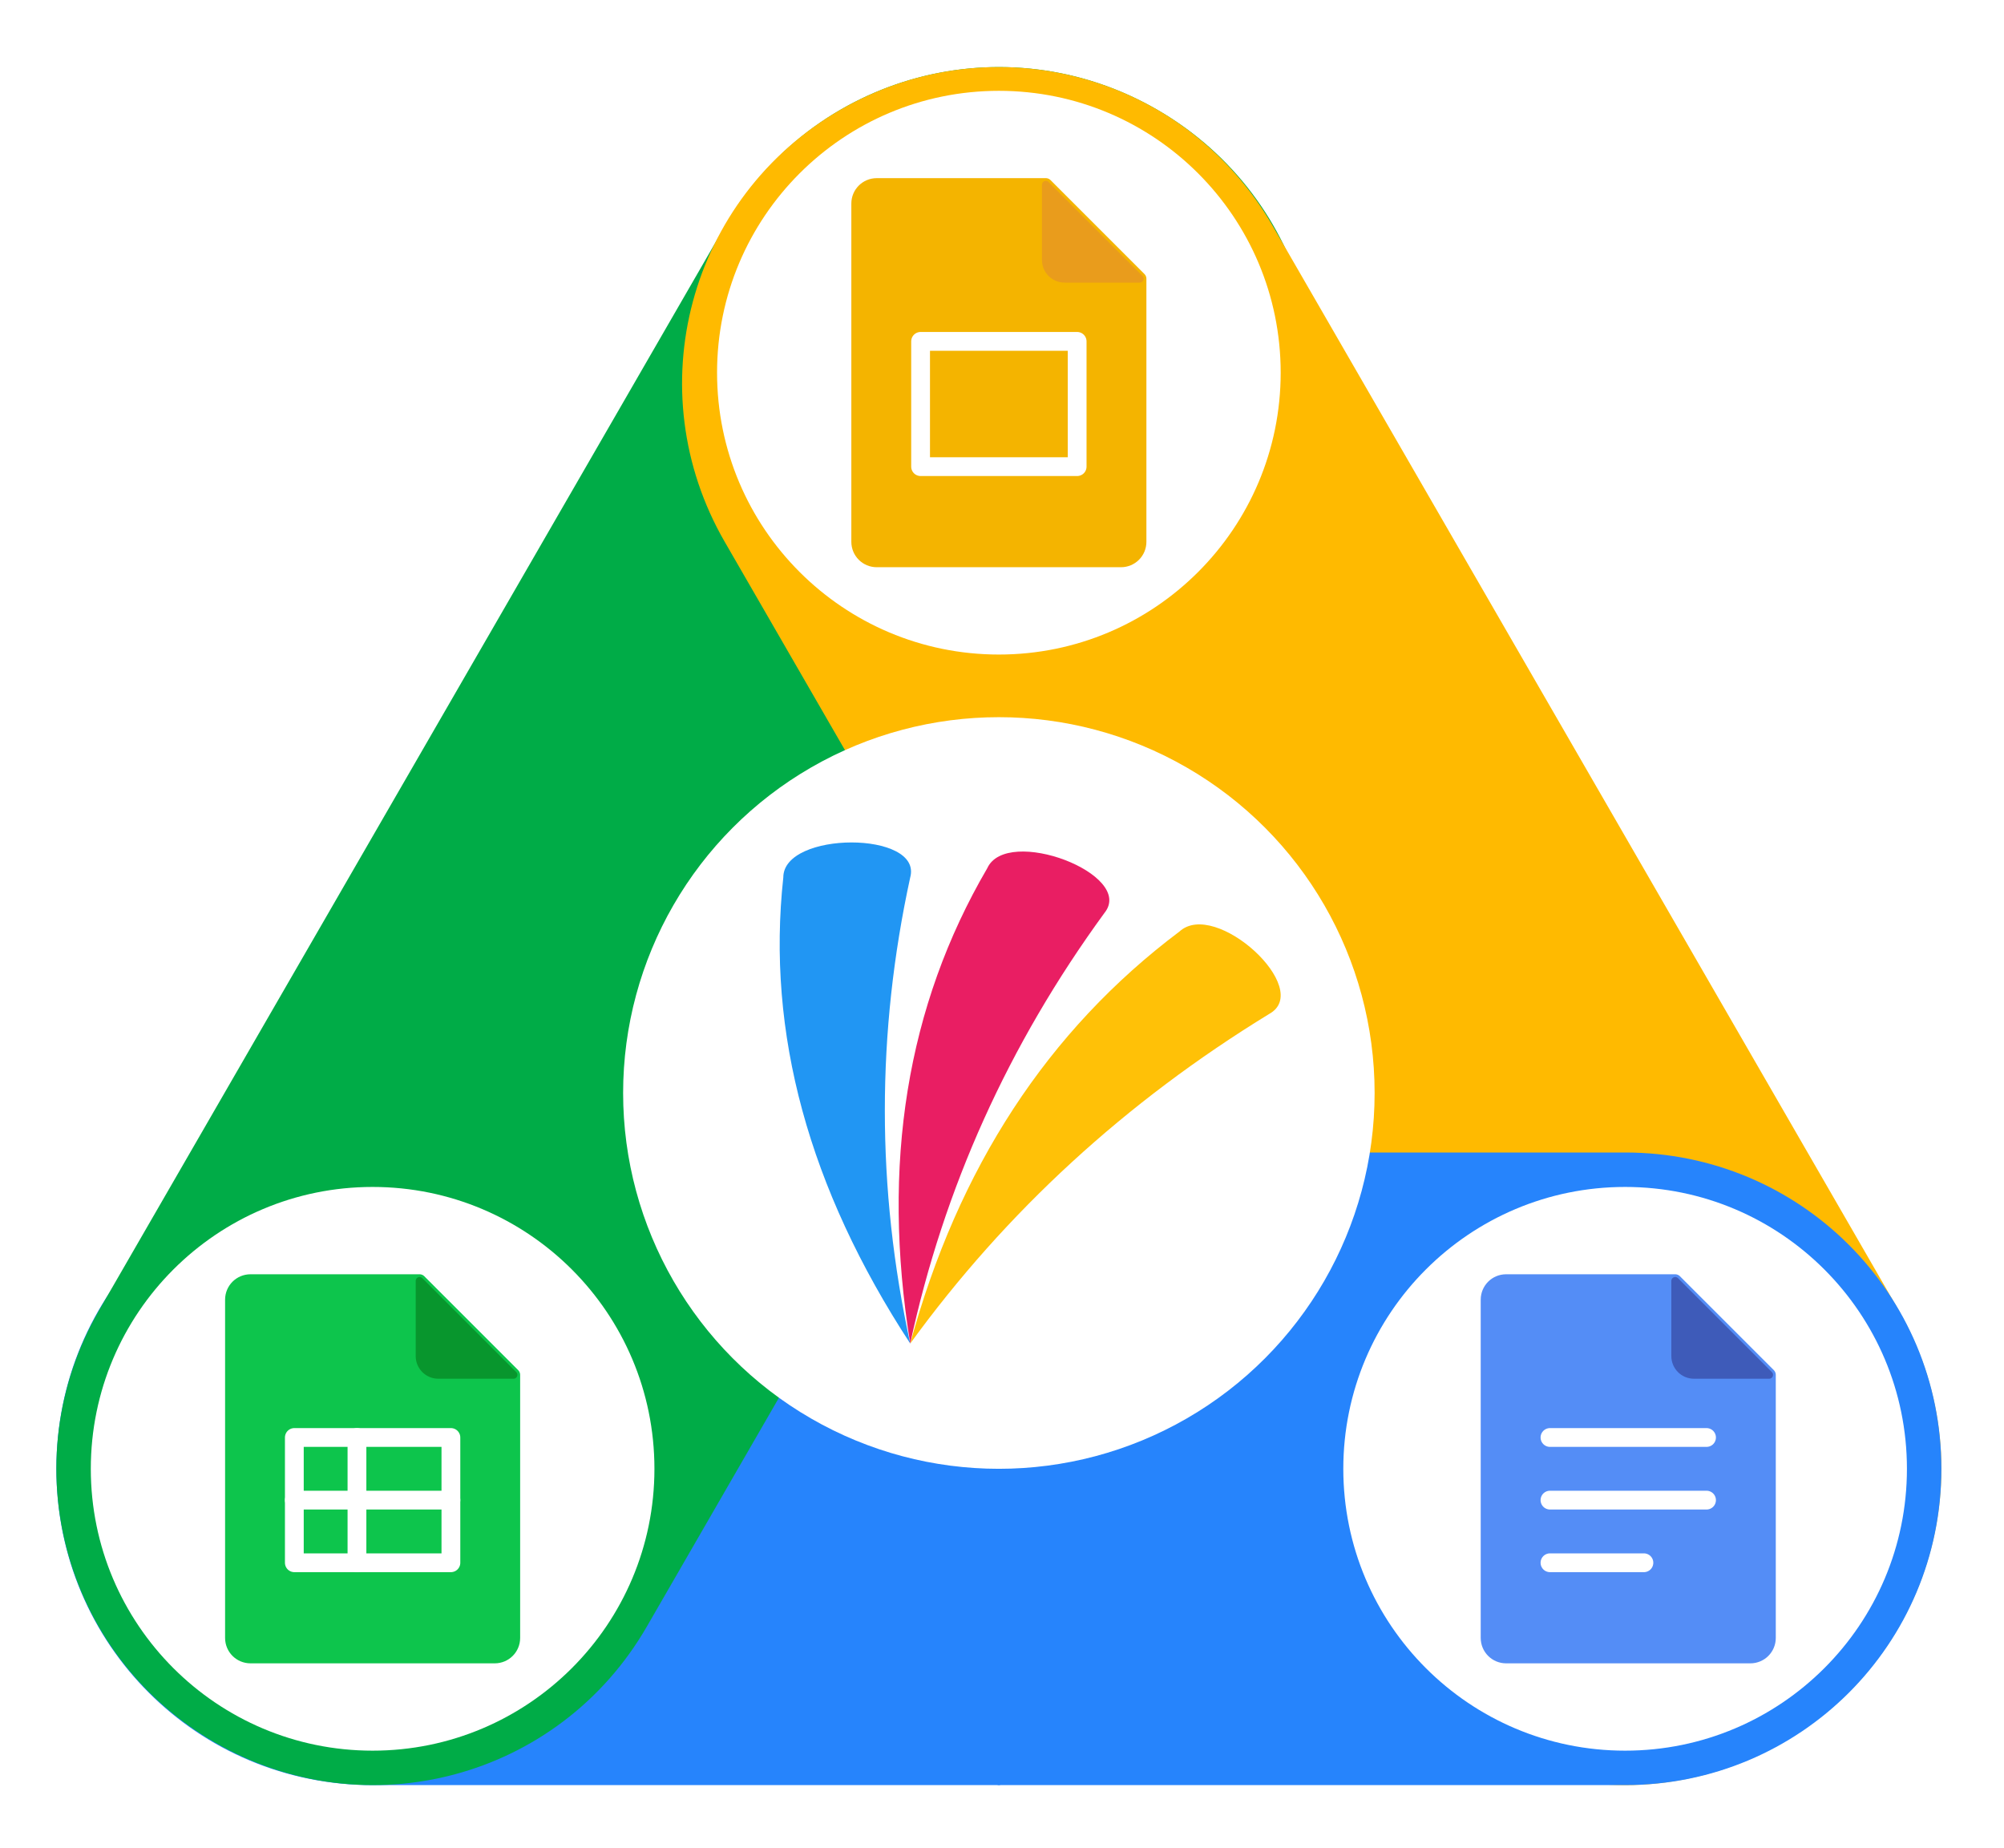 <svg xmlns="http://www.w3.org/2000/svg" xmlns:xlink="http://www.w3.org/1999/xlink" width="320" height="295" stroke="#000" stroke-linecap="round" stroke-linejoin="round" fill="#fff" fill-rule="evenodd"><style><![CDATA[.B{stroke:none}.C{filter:url(#A)}.D{stroke-linejoin:miter}.E{stroke-width:2.116}.F{stroke-width:1.241}.G{stroke-width:3}.H{flood-opacity:.304}]]></style><defs><filter id="A" x="-3.093%" y="-3.093%" width="106.185%" height="106.185%"><feGaussianBlur in="SourceAlpha" stdDeviation="1"/><feOffset result="B"/><feFlood flood-color="#000" class="H"/><feComposite in2="B" operator="in" result="C"/><feMerge><feMergeNode in="C"/><feMergeNode in="SourceGraphic"/></feMerge></filter><filter id="B" x="-4.5%" y="-4.5%" width="109%" height="109%"><feGaussianBlur in="SourceAlpha" stdDeviation="2"/><feOffset result="B"/><feFlood flood-color="#000" class="H"/><feComposite in2="B" operator="in" result="C"/><feMerge><feMergeNode in="C"/><feMergeNode in="SourceGraphic"/></feMerge></filter><path id="C" d="M67.5 30v42c0 1.662-1.338 3-3 3h-39c-1.662 0-3-1.338-3-3V18c0-1.662 1.338-3 3-3h27z"/></defs><path fill="#2684fc" d="M159.5 284.5v-100h-100c-27.7 0-50 22.3-50 50s22.3 50 50 50z" stroke="#2684fc"/><path fill="#00ac47" d="M202.845 86.251c13.85-23.989 5.688-54.451-18.301-68.301s-54.451-5.688-68.301 18.301l-100 173.205c-13.85 23.989-5.688 54.451 18.301 68.301s54.451 5.688 68.301-18.301z" stroke="#00ac47"/><path fill="#ffba00" d="M116.155 86.251C102.305 62.262 110.467 31.8 134.456 17.95s54.451-5.688 68.301 18.301l100 173.205c13.85 23.989 5.688 54.451-18.301 68.301s-54.451 5.688-68.301-18.301z" stroke="#ffba00"/><g transform="translate(14.5 189.5)"><circle cx="45" cy="45" r="45" class="B C"/><g class="D"><use xlink:href="#C" fill="#0dc54c" stroke="#0dc54c" class="E"/><path fill="#08962d" d="M52.5 15v12c0 1.662 1.338 3 3 3h12z" stroke="#08962d" class="F"/></g><g fill="none" stroke="#fff" class="G"><path d="M57.5 60h-25V40h25z"/><path d="M42.5 40v20"/><path d="M32.5 50h25"/></g></g><g transform="translate(114.5 14.5)"><circle cx="45" cy="45" r="45" class="B C"/><g class="D"><use xlink:href="#C" fill="#f4b400" stroke="#f4b400" class="E"/><path fill="#e99c1c" d="M52.5 15v12c0 1.662 1.338 3 3 3h12z" stroke="#e99c1c" class="F"/></g><path fill="none" d="M57.5 60h-25V40h25z" stroke="#fff" class="G"/></g><path fill="#2684fc" d="M159.5 284.5v-100h100c27.7 0 50 22.3 50 50s-22.3 50-50 50z" stroke="#2684fc"/><g transform="translate(214.5 189.5)"><circle cx="45" cy="45" r="45" class="B C"/><g class="D"><path fill="#548df6" d="M68 30v42c0 1.662-1.338 3-3 3H26c-1.662 0-3-1.338-3-3V18c0-1.662 1.338-3 3-3h27z" stroke="#548df6" class="E"/><path fill="#3e5bb9" d="M53 15v12c0 1.662 1.338 3 3 3h12z" stroke="#3e5bb9" class="F"/></g><path d="M33 60h15M33 50h25M33 40h25" fill="none" stroke="#fff" class="G"/></g><g transform="translate(99.5 114.5)" class="B"><circle cx="60" cy="60" filter="url(#B)" r="60"/><path d="M88.837 34.222c5.732-5.262 21.496 9.209 14.331 13.156q-34.393 21.049-57.322 52.622 11.464-42.098 42.991-65.778z" fill="#ffc107"/><path d="M45.845 100Q21.526 62.791 25.579 25.581c0-7.442 22.293-7.442 20.266 0q-8.107 37.209 0 74.418z" fill="#2196f3"/><path d="M58.141 24.127Q38.885 57.079 45.843 100q8.021-37.225 31.022-68.754c4.975-6.163-15.621-13.995-18.723-7.119z" fill="#e91e63"/></g></svg>